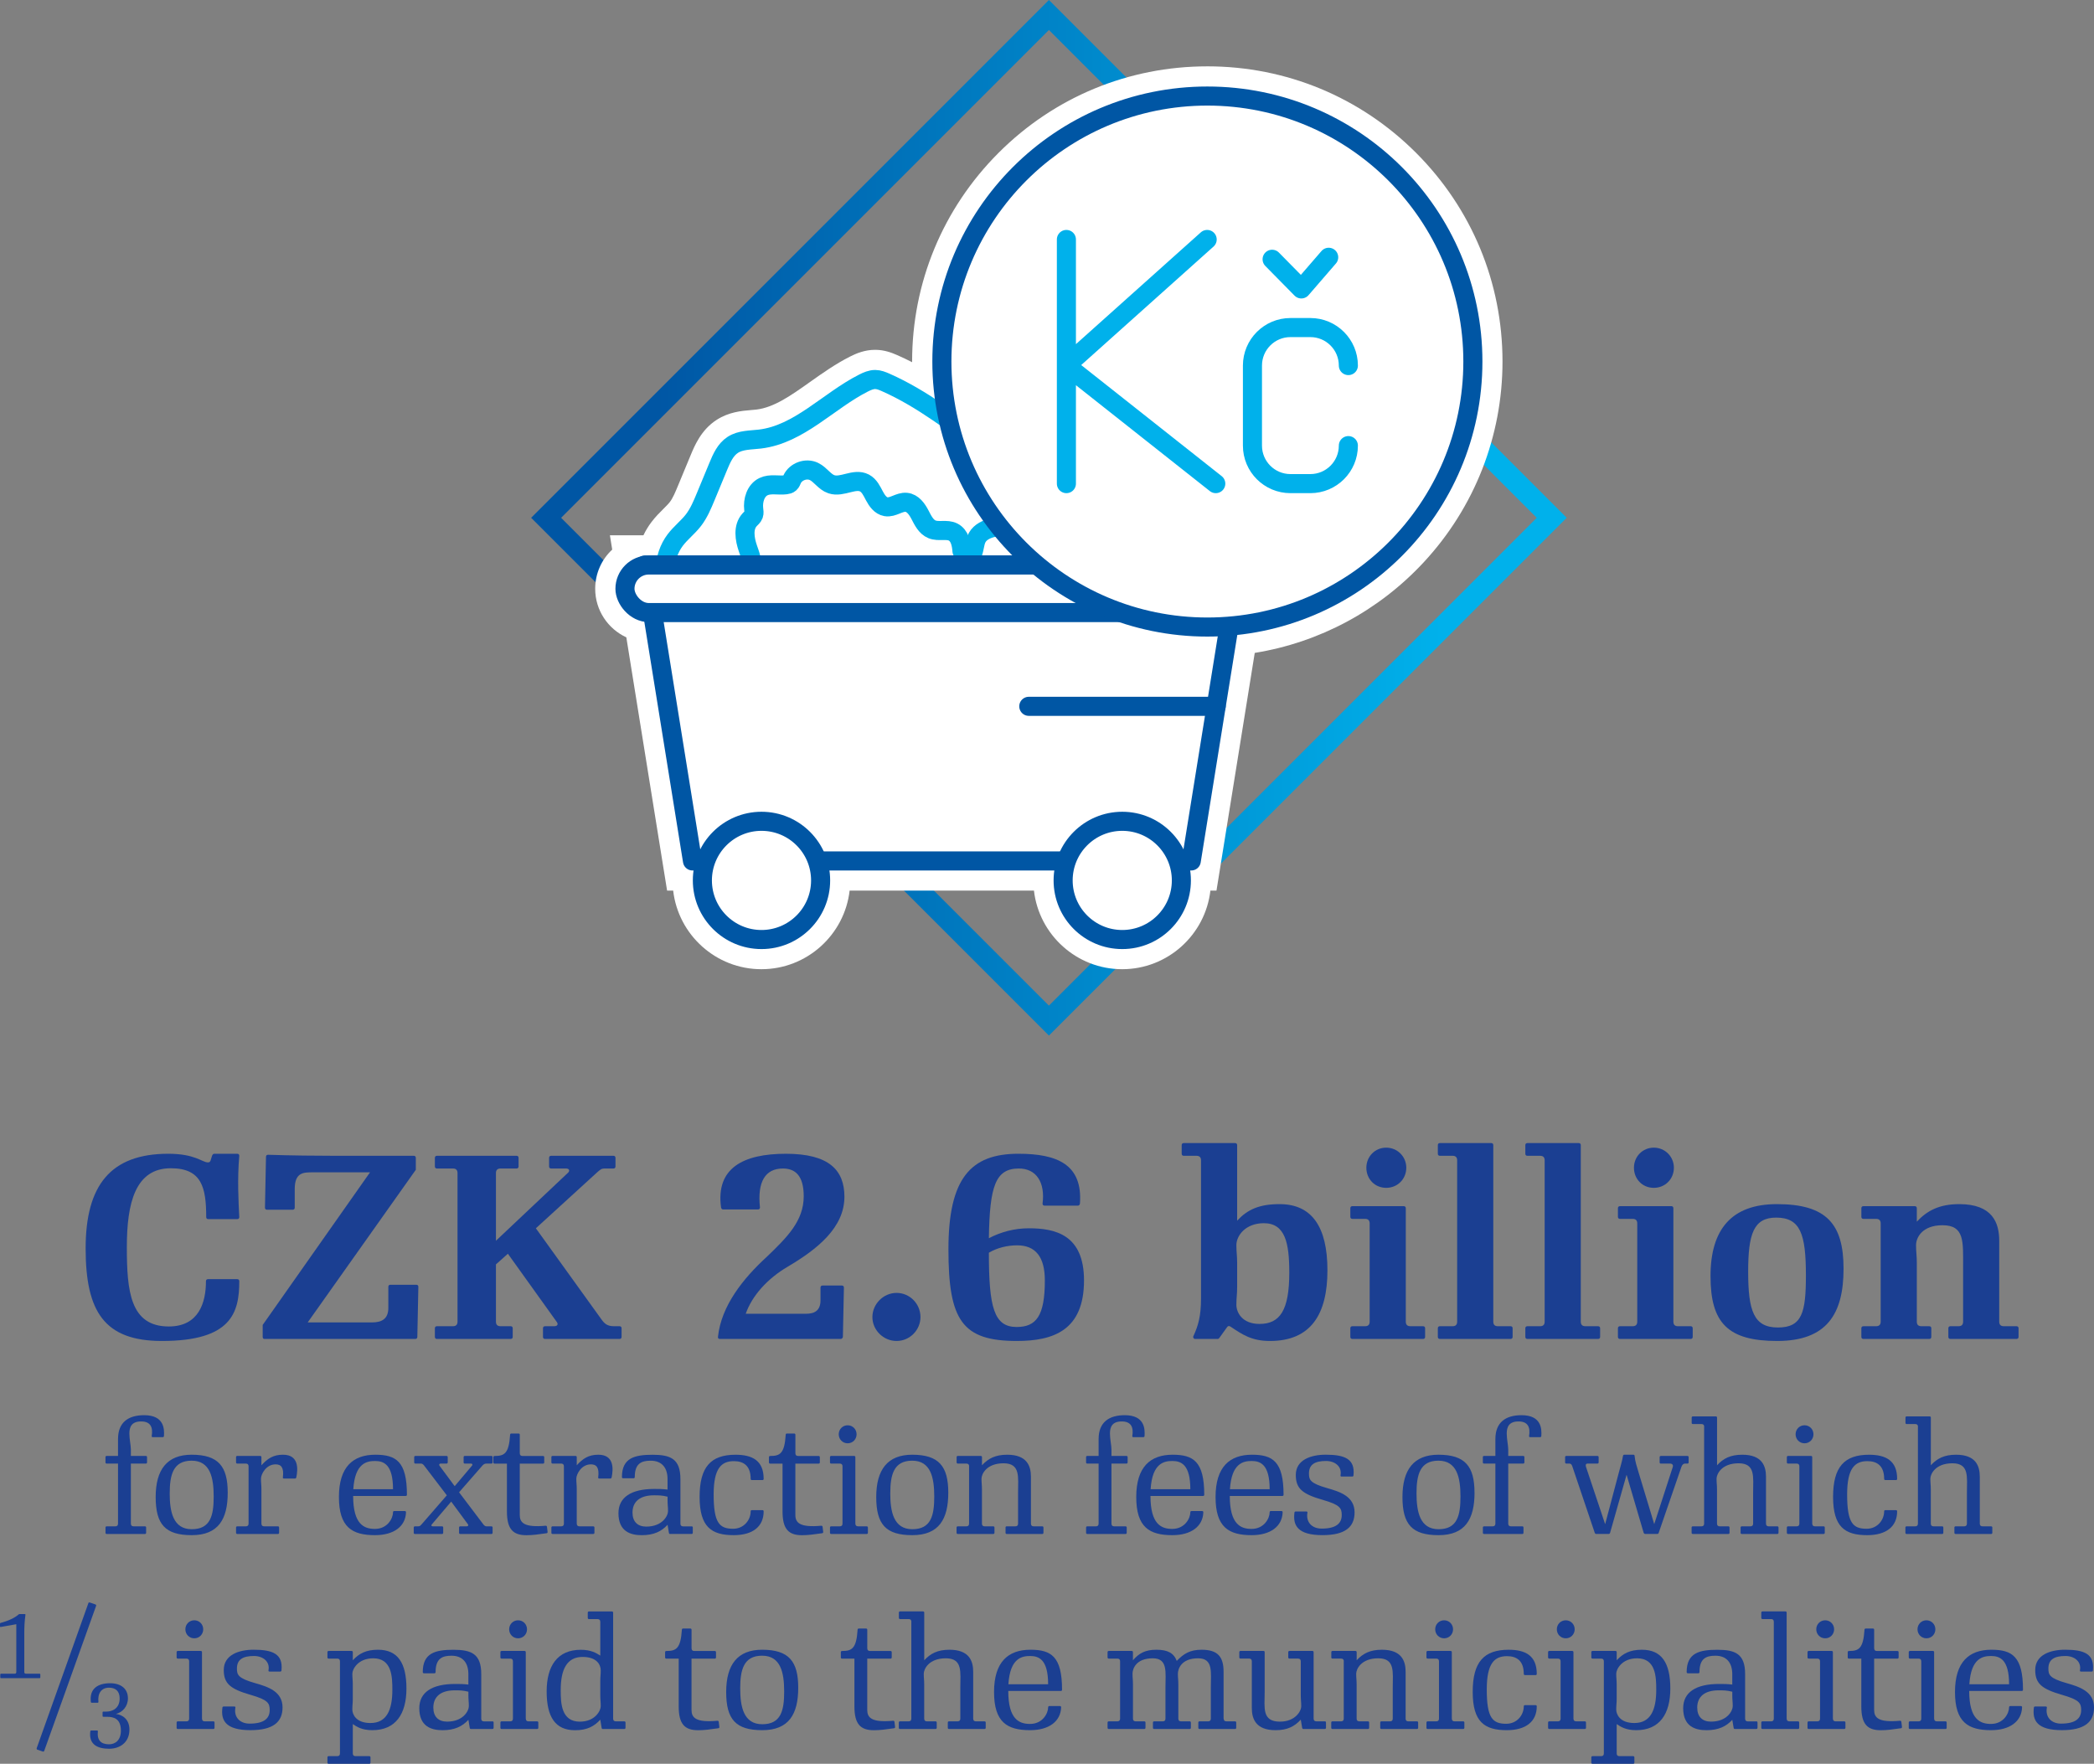 <?xml version="1.0" encoding="UTF-8"?><svg id="uuid-ffbcaff7-64b7-4b1d-ac8e-f06ed4acb787" xmlns="http://www.w3.org/2000/svg" xmlns:xlink="http://www.w3.org/1999/xlink" viewBox="0 0 987.86 832.06"><rect x="0" y="0" width="987.86" height="832.06" fill="#808080" stroke="none"/><defs><style>.uuid-031ac4a5-f3f5-4096-9ab1-b6866a093dbc,.uuid-4026ed17-6af0-4f50-b57e-bd5fe0b31057,.uuid-643579dc-f741-402e-8778-129533c0e15d{fill:#fff;}.uuid-2a66d8d1-5e8d-4df0-9bf0-611a58c90be5{fill:none;}.uuid-2a66d8d1-5e8d-4df0-9bf0-611a58c90be5,.uuid-4026ed17-6af0-4f50-b57e-bd5fe0b31057{stroke:#00b1eb;}.uuid-2a66d8d1-5e8d-4df0-9bf0-611a58c90be5,.uuid-4026ed17-6af0-4f50-b57e-bd5fe0b31057,.uuid-643579dc-f741-402e-8778-129533c0e15d{stroke-linecap:round;stroke-linejoin:round;stroke-width:9px;}.uuid-0db8bdab-c6fa-49c6-bd81-c83bcb5e978a{fill:#1b3f92;}.uuid-643579dc-f741-402e-8778-129533c0e15d{stroke:#0056a4;}.uuid-05f22760-c4d1-4b44-b1d3-01c3437af4f3{fill:url(#uuid-684db596-424f-46b0-8070-9b3ba848d908);}</style><linearGradient id="uuid-684db596-424f-46b0-8070-9b3ba848d908" x1="250.57" y1="244.27" x2="739.11" y2="244.27" gradientUnits="userSpaceOnUse"><stop offset=".12" stop-color="#0056a4"/><stop offset=".88" stop-color="#00b1eb"/></linearGradient></defs><g id="uuid-83bae465-342a-44c6-8964-69aaf32898be"><path class="uuid-05f22760-c4d1-4b44-b1d3-01c3437af4f3" d="m494.84,14.14l230.13,230.13-230.13,230.13-230.13-230.13L494.84,14.14m0-14.14l-244.27,244.27,244.27,244.27,244.27-244.27L494.84,0h0Z"/></g><g id="uuid-07ed831e-dc76-4c28-b9ff-7b3a1696a27c"><path class="uuid-031ac4a5-f3f5-4096-9ab1-b6866a093dbc" d="m529.43,450.24c-19.24,0-34.89-15.65-34.89-34.89,0-.73.02-1.46.07-2.19h-100.55c.05.73.07,1.46.07,2.19,0,19.24-15.65,34.89-34.89,34.89s-34.89-15.65-34.89-34.89c0-.73.02-1.46.07-2.19h-3.7l-18.94-117.67c-7.99-1.93-13.94-9.14-13.94-17.71,0-6.49,3.37-12.24,8.58-15.47l-.45-2.75h12.35c1.06-3.29,2.62-6.33,4.62-8.99,1.6-2.12,3.34-3.86,5.03-5.54,1.36-1.35,2.64-2.63,3.64-3.92,1.99-2.59,3.38-5.93,4.84-9.46l5.92-14.28c1.63-3.92,4.08-9.85,9.53-13.38,4.37-2.83,9.22-3.23,13.12-3.55.89-.07,1.78-.15,2.66-.25,10.16-1.22,19.11-7.57,28.59-14.29,5.66-4.01,11.5-8.16,17.9-11.4,2.39-1.21,5.29-2.46,8.68-2.46h.17c3.02.04,5.53,1.04,7.64,1.97,6.14,2.71,11.92,5.9,17.28,9.2-.4-4.2-.6-8.42-.6-12.64,0-72.92,59.33-132.25,132.25-132.25s132.25,59.33,132.25,132.25c0,33.44-12.51,65.36-35.23,89.87-21.33,23.02-49.83,37.58-80.73,41.38l-17.92,111.34h-3.7c.05.73.07,1.46.07,2.19,0,19.24-15.65,34.89-34.89,34.89Z"/><path class="uuid-031ac4a5-f3f5-4096-9ab1-b6866a093dbc" d="m569.59,45.31c69.17,0,125.25,56.08,125.25,125.25s-50.63,119.63-115.02,124.83l-17.83,110.76h-6.23c1.01,2.88,1.56,5.97,1.56,9.19,0,15.4-12.49,27.89-27.89,27.89s-27.89-12.49-27.89-27.89c0-3.22.55-6.31,1.56-9.19h-117.53c1.01,2.88,1.56,5.97,1.56,9.19,0,15.4-12.49,27.89-27.89,27.89s-27.89-12.49-27.89-27.89c0-3.22.55-6.31,1.56-9.19h-6.23l-18.86-117.17h-1.77c-6.2,0-11.22-5.02-11.22-11.22,0-5.58,4.07-10.19,9.4-11.06l-.03-.16h9.69c.53-4.25,2.02-8.33,4.61-11.77,2.56-3.4,6.03-6.03,8.62-9.4,2.54-3.3,4.17-7.2,5.76-11.05,1.97-4.76,3.95-9.52,5.92-14.28,1.59-3.85,3.38-7.92,6.87-10.19,3.7-2.4,8.43-2.2,12.81-2.73,18.54-2.23,32.17-17.95,48.82-26.4,1.73-.88,3.57-1.7,5.51-1.7.03,0,.06,0,.09,0,1.71.02,3.34.69,4.9,1.38,10.48,4.63,20.1,10.83,29.49,17.44-1.95-8.79-2.99-17.91-2.99-27.29,0-69.17,56.08-125.25,125.25-125.25m0-14c-37.2,0-72.16,14.48-98.47,40.79-26.3,26.3-40.79,61.27-40.79,98.47,0,.1,0,.21,0,.31-2.23-1.14-4.51-2.24-6.85-3.27-2.95-1.3-6.25-2.52-10.38-2.57h-.26c-4.89,0-8.9,1.72-11.85,3.21-6.85,3.48-12.92,7.78-18.78,11.93-9.11,6.46-16.98,12.04-25.38,13.05-.7.08-1.53.15-2.4.22-4.44.37-10.51.87-16.36,4.66-7.27,4.71-10.35,12.14-12.19,16.57l-2.54,6.12-3.38,8.16c-1.28,3.09-2.49,6.02-3.92,7.87-.71.93-1.84,2.05-3.03,3.23-1.77,1.76-3.78,3.76-5.68,6.28-1.45,1.92-2.71,4-3.76,6.2h-15.8l1.08,6.74c-4.98,4.62-8.03,11.22-8.03,18.48,0,10.15,6.03,18.92,14.69,22.91l17.33,107.7,1.9,11.78h2.87c2.39,20.84,20.14,37.08,41.62,37.08s39.22-16.24,41.62-37.08h86.96c2.39,20.84,20.14,37.08,41.62,37.08s39.22-16.24,41.62-37.08h2.87l1.9-11.78,16.15-100.36c30.52-4.93,58.52-19.89,79.78-42.82,23.92-25.81,37.1-59.42,37.1-94.63,0-37.2-14.48-72.16-40.79-98.47-26.3-26.3-61.27-40.79-98.47-40.79h0Z"/></g><g id="uuid-383d4de0-ef28-480e-a2a2-2ffce8fbc3bd"><path class="uuid-4026ed17-6af0-4f50-b57e-bd5fe0b31057" d="m517.49,235.78c-18.88-3.14-35.76-13.42-51.4-24.46-15.63-11.05-30.75-23.18-48.26-30.91-1.56-.69-3.19-1.36-4.9-1.38-1.97-.02-3.84.81-5.6,1.7-16.65,8.45-30.28,24.17-48.82,26.4-4.38.53-9.11.33-12.81,2.73-3.49,2.26-5.28,6.34-6.87,10.19-1.97,4.76-3.95,9.52-5.92,14.28-1.6,3.85-3.22,7.75-5.76,11.05-2.6,3.37-6.06,6.01-8.62,9.4-6.05,8.02-6.13,19.51-1.89,28.62,4.24,9.11,12.21,16.03,20.96,20.97,8.75,4.94,18.36,8.11,27.83,11.6.21.08.41.15.62.23l151.45-80.41Z"/><path class="uuid-4026ed17-6af0-4f50-b57e-bd5fe0b31057" d="m558.27,292.86c1.17.31,1.91-1.21,2.15-2.39,1.51-7.54,2.78-15.14,3.8-22.76.73-5.45,1.28-11.23-1-16.22-2.31-5.04-7.43-9.28-6.87-14.8.33-3.18,2.58-6.38,1.32-9.32-.93-2.15-3.38-3.14-5.6-3.91-5.31-1.85-10.61-3.69-15.92-5.54-3.87-1.35-8.29-2.66-11.91-.74-5.33,2.83-5.65,10.87-10.58,14.36-4.38,3.09-10.45,1.38-15.67,2.61-7.95,1.88-12.86,10.28-20.59,12.94-2.86.99-5.95,1.12-8.9,1.78-2.96.66-5.99,2.04-7.48,4.67-1.54,2.72-1.15,6.27-2.89,8.86-1.51,2.25-4.24,3.27-6.8,4.15-7,2.42-14,4.84-21,7.27-1.19.41-2.44.86-3.27,1.82-.68.78-.99,1.81-1.53,2.69-2.23,3.64-7.4,3.73-11.64,3.27-4.24-.45-9.31-.7-11.92,2.68-3.73,4.83,1.03,12.48-2.03,17.77l158.34-9.2Z"/><path class="uuid-2a66d8d1-5e8d-4df0-9bf0-611a58c90be5" d="m453.81,259.88c-.23-3.42-1.11-7.33-4.17-8.88-3.03-1.53-6.86,0-9.99-1.3-2.8-1.16-4.24-4.18-5.64-6.87-1.4-2.69-3.42-5.56-6.44-5.86-3.31-.33-6.35,2.64-9.62,2.08-2.55-.44-4.24-2.85-5.45-5.14-1.21-2.29-2.38-4.84-4.67-6.05-4.71-2.47-10.58,2.28-15.62.58-3.24-1.09-5.13-4.53-8.2-6.02-3.67-1.79-8.64,0-10.33,3.71-.3.66-.53,1.39-1.07,1.87-.5.45-1.2.61-1.87.69-3.52.45-7.32-.66-10.53.87-3.73,1.78-5.13,6.54-4.64,10.64.1.88.27,1.8-.03,2.64-.34.95-1.2,1.59-1.88,2.34-3.24,3.52-2.38,9.1-.81,13.61.98,2.83,2.19,5.8,1.53,8.72-.31,1.39-1.03,2.67-1.36,4.05-.92,3.92,1.98,8.31,5.95,8.99,2.66.46,5.8-.43,7.81,1.37"/><polygon class="uuid-643579dc-f741-402e-8778-129533c0e15d" points="326.68 406.15 561.99 406.15 584.46 266.55 304.21 266.55 326.68 406.15"/><rect class="uuid-643579dc-f741-402e-8778-129533c0e15d" x="294.84" y="266.55" width="299" height="22.44" rx="11.22" ry="11.22" transform="translate(888.67 555.53) rotate(-180)"/><circle class="uuid-643579dc-f741-402e-8778-129533c0e15d" cx="529.43" cy="415.34" r="27.89"/><circle class="uuid-643579dc-f741-402e-8778-129533c0e15d" cx="359.24" cy="415.34" r="27.89"/><line class="uuid-643579dc-f741-402e-8778-129533c0e15d" x1="573.73" y1="333.21" x2="485.34" y2="333.21"/><circle class="uuid-643579dc-f741-402e-8778-129533c0e15d" cx="569.59" cy="170.56" r="125.25"/><path class="uuid-2a66d8d1-5e8d-4df0-9bf0-611a58c90be5" d="m503.08,112.97v115.18m66.41-115.18l-66.41,59.46,70.47,55.72m26.58-105.84l13.78,13.99,12.91-14.93m9.28,51.09c0-9.9-8.03-17.93-17.93-17.93h-9.39c-9.9,0-17.93,8.03-17.93,17.93v37.76c0,9.9,8.03,17.93,17.93,17.93h9.39c9.9,0,17.93-8.03,17.93-17.93"/></g><g id="uuid-37ae89cb-3a37-4211-b455-e55fad1aa6e6"><path class="uuid-0db8bdab-c6fa-49c6-bd81-c83bcb5e978a" d="m76.4,632.61c-27.24,0-36-13.92-36-43.68s11.76-44.64,39-44.64c12.72,0,15.96,4.08,18.72,4.08.6,0,.96-.24,1.2-.84l.72-2.28c.12-.36.48-.96.96-.96h10.92c.6,0,.96.36.96.96-.96,10.92-.36,22.08,0,28.92,0,.6-.36.96-.96.96h-13.68c-.6,0-.96-.36-.96-.96,0-14.04-2.16-23.04-16.68-23.04-16.8,0-20.76,16.44-20.76,37.2s1.56,37.44,19.8,37.44c14.16,0,17.52-11.28,17.52-21.36,0-.6.36-.96.96-.96h13.8c.6,0,.96.36.96.96,0,14.88-3.72,28.2-36.48,28.2Z"/><path class="uuid-0db8bdab-c6fa-49c6-bd81-c83bcb5e978a" d="m196.16,551.85l-51,72h30.36c4.32,0,7.68-1.44,7.68-6.84v-9.96c0-.6.36-.96.96-.96h12.24c.6,0,.96.36.96.96l-.48,23.64c0,.6-.36.96-.96.96h-71.16c-.6,0-.84-.36-.84-1.08v-5.52l50.64-72h-26.76c-4.56,0-8.76-.12-8.76,7.92v8.76c0,.6-.36.96-.96.96h-12.12c-.6,0-.96-.36-.96-.96l.48-24c0-.6.36-.96.96-.96,11.04.36,23.04.48,31.56.48h37.2c.6,0,.96.36.96.96v5.64Z"/><path class="uuid-0db8bdab-c6fa-49c6-bd81-c83bcb5e978a" d="m233.96,596.49v27c0,1.44.72,2.16,2.16,2.16h4.8c.6,0,.96.36.96.96v4.08c0,.6-.36.96-.96.96h-34.8c-.6,0-.96-.36-.96-.96v-4.08c0-.6.36-.96.96-.96h7.56c1.44,0,2.16-.72,2.16-2.16v-70.08c0-1.44-.72-2.16-2.16-2.16h-7.56c-.6,0-.96-.36-.96-.96v-4.08c0-.6.36-.96.96-.96h37.56c.6,0,.96.36.96.96v4.08c0,.6-.36.96-.96.96h-7.56c-1.44,0-2.16.72-2.16,2.16v31.92l34.08-32.16c.96-.96.36-1.92-.96-1.92h-7.08c-.6,0-.96-.36-.96-.96v-4.08c0-.6.36-.96.96-.96h29.4c.6,0,.96.36.96.96v4.08c0,.6-.36.96-.96.96h-4.2c-1.56,0-2.04.6-3.36,1.68l-29.04,26.52,30.84,42.84c1.44,2.04,2.76,3.36,6,3.36h2.64c.6,0,.96.36.96.96v4.08c0,.6-.36.96-.96.96h-35.16c-.6,0-.96-.36-.96-.96v-4.08c0-.6.36-.96.96-.96h4.32c1.56,0,2.04-.96,1.2-2.04l-23.04-32.16-5.64,5.04Z"/><path class="uuid-0db8bdab-c6fa-49c6-bd81-c83bcb5e978a" d="m379.16,564.33c0-9.96-4.2-13.08-9.84-13.08-8.28,0-12.12,6.24-10.8,18.36,0,.6-.36.96-.96.96h-16.44c-.48,0-.84-.36-.96-.96-2.52-18.48,10.32-25.32,30.6-25.32s27.6,7.68,27.6,20.28c0,14.52-12.72,24.72-26.76,33-9.6,5.64-16.8,13.68-19.8,22.2h28.44c3.96,0,6.84-1.44,6.84-6.36v-6c0-.6.36-.96.96-.96h9.12c.6,0,.96.36.96.96l-.48,23.28c0,.36-.48.96-.96.96h-57.12c-.6,0-.96-.36-.84-1.08,1.56-14.52,11.76-27.36,23.04-37.68,9.6-9.24,17.4-16.92,17.4-28.56Z"/><path class="uuid-0db8bdab-c6fa-49c6-bd81-c83bcb5e978a" d="m434.24,621.33c0,6.12-5.04,11.28-11.28,11.28s-11.4-5.16-11.4-11.28,5.16-11.4,11.4-11.4,11.28,5.16,11.28,11.4Z"/><path class="uuid-0db8bdab-c6fa-49c6-bd81-c83bcb5e978a" d="m508.51,568.77h-15.72c-.6,0-.96-.36-.96-.96,1.32-10.08-3-16.56-11.16-16.56-11.04,0-13.8,8.28-14.16,32.88,5.76-3,12.12-4.68,18.84-4.68,12.48,0,26.04,3,26.04,24.6,0,23.52-14.4,28.56-31.68,28.56-25.8,0-32.28-9.72-32.28-43.2s10.44-45.12,33-45.12c18.48,0,30.36,5.16,29.04,23.52-.12.6-.48.96-.96.96Zm-28.92,57.24c9.24,0,13.32-5.16,13.32-21.96,0-11.04-4.32-16.56-13.08-16.56-4.68,0-9.48,1.2-13.32,3.48,0,25.8,2.4,35.04,13.08,35.04Z"/><path class="uuid-0db8bdab-c6fa-49c6-bd81-c83bcb5e978a" d="m558.43,545.25c-.6,0-.96-.36-.96-.96v-4.08c0-.6.36-.96.96-.96h24.24c.6,0,.96.36.96.96v35.64c4.92-5.28,10.44-7.8,20.04-7.8,15,0,22.56,10.44,22.56,31.2s-7.8,33.36-27.12,33.36c-8.64,0-12.96-3-18.72-6.84-.6-.36-1.08-.24-1.44.24l-3.72,5.16c-.24.36-.48.48-.84.48h-10.68c-.48,0-1.08-.72-.72-1.32,2.28-4.92,3.6-9.48,3.6-17.76v-65.16c0-1.44-.72-2.16-2.16-2.16h-6Zm37.8,31.8c-8.76,0-12.96,6-12.96,10.32,0,3.48.36,4.8.36,8.28v11.64c0,3.48-.36,4.8-.36,8.28s2.64,9,10.92,9c9.6,0,14.04-6.36,14.04-24.24,0-13.92-1.92-23.28-12-23.28Z"/><path class="uuid-0db8bdab-c6fa-49c6-bd81-c83bcb5e978a" d="m663.19,623.49c0,1.44.72,2.16,2.16,2.16h6c.6,0,.96.36.96.96v4.08c0,.6-.36.96-.96.96h-33.36c-.6,0-.96-.36-.96-.96v-4.08c0-.6.36-.96.96-.96h6c1.44,0,2.16-.72,2.16-2.16v-46.32c0-1.44-.72-2.16-2.16-2.16h-6c-.6,0-.96-.36-.96-.96v-4.08c0-.6.36-.96.96-.96h24.24c.6,0,.96.36.96.96v53.52Zm.24-72.6c0,5.28-4.08,9.48-9.48,9.48s-9.36-4.2-9.36-9.48,4.08-9.48,9.36-9.48,9.48,4.2,9.48,9.48Z"/><path class="uuid-0db8bdab-c6fa-49c6-bd81-c83bcb5e978a" d="m704.47,623.49c0,1.44.72,2.16,2.16,2.16h6c.6,0,.96.36.96.96v4.08c0,.6-.36.96-.96.96h-33.36c-.6,0-.96-.36-.96-.96v-4.08c0-.6.36-.96.96-.96h6c1.44,0,2.16-.72,2.16-2.16v-76.08c0-1.44-.72-2.16-2.16-2.16h-6c-.6,0-.96-.36-.96-.96v-4.08c0-.6.36-.96.96-.96h24.24c.6,0,.96.36.96.96v83.28Z"/><path class="uuid-0db8bdab-c6fa-49c6-bd81-c83bcb5e978a" d="m745.75,623.49c0,1.44.72,2.16,2.16,2.16h6c.6,0,.96.36.96.96v4.08c0,.6-.36.96-.96.96h-33.36c-.6,0-.96-.36-.96-.96v-4.08c0-.6.36-.96.96-.96h6c1.44,0,2.16-.72,2.16-2.16v-76.08c0-1.44-.72-2.16-2.16-2.16h-6c-.6,0-.96-.36-.96-.96v-4.08c0-.6.36-.96.96-.96h24.24c.6,0,.96.36.96.96v83.28Z"/><path class="uuid-0db8bdab-c6fa-49c6-bd81-c83bcb5e978a" d="m789.43,623.49c0,1.44.72,2.16,2.16,2.16h6c.6,0,.96.36.96.96v4.08c0,.6-.36.96-.96.96h-33.36c-.6,0-.96-.36-.96-.96v-4.08c0-.6.36-.96.96-.96h6c1.44,0,2.16-.72,2.16-2.16v-46.32c0-1.44-.72-2.16-2.16-2.16h-6c-.6,0-.96-.36-.96-.96v-4.08c0-.6.36-.96.96-.96h24.24c.6,0,.96.36.96.96v53.52Zm.24-72.6c0,5.28-4.08,9.48-9.48,9.48s-9.36-4.2-9.36-9.48,4.08-9.48,9.36-9.48,9.48,4.2,9.48,9.48Z"/><path class="uuid-0db8bdab-c6fa-49c6-bd81-c83bcb5e978a" d="m869.71,598.53c0,21.36-7.92,34.08-31.32,34.08s-31.44-8.64-31.44-30.6,9.84-33.96,31.32-33.96c23.4,0,31.44,9.36,31.44,30.48Zm-45,1.32c0,18.6,2.64,26.4,14.04,26.4s13.2-7.08,13.2-24.6c0-19.56-2.64-27.24-14.04-27.24-10.56,0-13.2,7.56-13.2,25.44Z"/><path class="uuid-0db8bdab-c6fa-49c6-bd81-c83bcb5e978a" d="m887.23,577.17c0-1.44-.72-2.16-2.16-2.16h-6c-.6,0-.96-.36-.96-.96v-4.08c0-.6.36-.96.96-.96h24.24c.6,0,.96.36.96.96v6.36c4.8-5.16,10.56-8.28,20.04-8.28,15.72,0,18.84,8.88,18.84,17.28v38.16c0,1.44.72,2.16,2.16,2.16h6c.6,0,.96.36.96.96v4.08c0,.6-.36.96-.96.96h-31.2c-.6,0-.96-.36-.96-.96v-4.08c0-.6.36-.96.96-.96h3.84c1.44,0,2.16-.72,2.16-2.16v-25.8c0-12,.72-19.68-9.72-19.68-9.6,0-12.48,5.88-12.48,9.36s.36,4.8.36,8.28v27.84c0,1.44.72,2.16,2.16,2.16h3.72c.6,0,.96.36.96.96v4.08c0,.6-.36.96-.96.96h-31.08c-.6,0-.96-.36-.96-.96v-4.08c0-.6.36-.96.96-.96h6c1.44,0,2.16-.72,2.16-2.16v-46.32Z"/><path class="uuid-0db8bdab-c6fa-49c6-bd81-c83bcb5e978a" d="m76.71,677.99h-4.56c-.5,0-.64-.22-.57-.58.64-4.03-.5-6.84-4.99-6.84s-5.56,2.59-5.56,5.69c0,2.66.71,5.62.71,7.56v3.02h7.06c.36,0,.57.22.57.58v2.45c0,.36-.21.58-.57.58h-7.06v28.3c0,.86.43,1.3,1.28,1.3h5.35c.36,0,.57.22.57.58v2.45c0,.36-.21.58-.57.58h-18.03c-.36,0-.57-.22-.57-.58v-2.45c0-.36.21-.58.57-.58h4.06c.86,0,1.28-.43,1.28-1.3v-28.3h-5.35c-.36,0-.57-.22-.57-.58v-2.45c0-.36.21-.58.57-.58h5.35v-7.99c0-7.85,4.85-11.23,12.33-11.23,9.48,0,9.55,6.55,9.34,9.79,0,.36-.21.58-.64.58Z"/><path class="uuid-0db8bdab-c6fa-49c6-bd81-c83bcb5e978a" d="m107.43,704.2c0,12.46-4.42,20.02-16.96,20.02s-17.03-5.11-17.03-18,5.34-19.95,16.96-19.95c12.62,0,17.03,5.47,17.03,17.93Zm-27.37.29c0,8.64,1.57,16.92,10.41,16.92s10.34-6.48,10.34-15.41-1.64-16.92-10.41-16.92-10.33,6.77-10.33,15.41Z"/><path class="uuid-0db8bdab-c6fa-49c6-bd81-c83bcb5e978a" d="m123.33,691.24c2.92-3.17,5.56-4.97,10.19-4.97,7.56,0,7.06,6.84,6.27,10.66-.07.36-.29.58-.64.58h-5.13c-.5,0-.64-.22-.57-.58.57-4.54-.78-6.12-3.42-6.12-4.56,0-6.91,4.68-6.91,6.77s.21,2.88.21,4.97v16.2c0,.86.43,1.3,1.28,1.3h6.49c.36,0,.57.22.57.58v2.45c0,.36-.21.58-.57.58h-19.17c-.36,0-.57-.22-.57-.58v-2.45c0-.36.21-.58.57-.58h4.06c.86,0,1.28-.43,1.28-1.3v-27c0-.86-.43-1.3-1.28-1.3h-4.06c-.36,0-.57-.22-.57-.58v-2.45c0-.36.21-.58.57-.58h10.83c.36,0,.57.22.57.58v3.82Z"/><path class="uuid-0db8bdab-c6fa-49c6-bd81-c83bcb5e978a" d="m176.93,724.22c-10.83,0-17.04-3.74-17.04-18s6.7-19.95,17.18-19.95c9.76,0,14.9,3.17,14.9,18.87,0,.36-.21.58-.57.58h-24.8c0,13.46,5.2,15.55,10.26,15.55,5.99,0,8.55-5.04,8.55-7.85,0-.36.21-.58.57-.58h4.99c.36,0,.57.22.57.58-.21,6.62-5.7,10.8-14.61,10.8Zm8.48-21.67c0-11.74-4.42-13.32-8.48-13.32-3.78,0-9.48.86-10.26,13.32h18.74Z"/><path class="uuid-0db8bdab-c6fa-49c6-bd81-c83bcb5e978a" d="m197.25,720.04c.78,0,.93-.14,1.71-1.01l11.83-13.61-10.76-14.11c-.43-.58-.93-.86-1.42-.86h-2.64c-.36,0-.57-.22-.57-.58v-2.45c0-.36.21-.58.57-.58h14.68c.36,0,.57.22.57.58v2.45c0,.36-.21.58-.57.58h-2.78c-.57,0-.86.43-.57.94l7.2,9.72,8.2-9.72c.36-.5.07-.94-.43-.94h-2.99c-.36,0-.57-.22-.57-.58v-2.45c0-.36.21-.58.57-.58h12.54c.36,0,.57.22.57.58v2.45c0,.36-.21.58-.57.58h-2.42c-.93,0-1.43.5-2,1.15l-10.83,12.39,11.33,14.98c.5.72,1.07,1.08,1.57,1.08h2.35c.36,0,.57.22.57.58v2.45c0,.36-.21.58-.57.58h-14.68c-.36,0-.57-.22-.57-.58v-2.45c0-.36.21-.58.57-.58h3.06c.57,0,.93-.43.57-.94l-7.91-10.73-9.12,10.73c-.5.5-.14.94.43.94h4.35c.36,0,.57.22.57.58v2.45c0,.36-.21.58-.57.58h-12.76c-.36,0-.57-.22-.57-.58v-2.45c0-.36.21-.58.57-.58h1.5Z"/><path class="uuid-0db8bdab-c6fa-49c6-bd81-c83bcb5e978a" d="m241.22,676.27h3.42c.36,0,.57.22.57.58v8.71c0,.86.43,1.3,1.28,1.3h9.69c.36,0,.57.22.57.58v2.45c0,.36-.21.58-.57.58h-10.98v24.19c0,3.6,1.92,6.05,12.19,5.11.36,0,.57.14.64.43l.29,2.38c.07.36-.07.65-.43.72-4.06.58-6.7.94-9.55.94-6.34,0-9.19-2.88-9.19-11.23v-22.54h-5.84c-.36,0-.57-.22-.57-.58v-2.45c0-.36.21-.58.57-.58,4.56,0,6.77-1.01,7.34-10.01,0-.36.21-.58.57-.58Z"/><path class="uuid-0db8bdab-c6fa-49c6-bd81-c83bcb5e978a" d="m272.09,691.24c2.92-3.17,5.56-4.97,10.19-4.97,7.55,0,7.06,6.84,6.27,10.66-.07.36-.29.58-.64.58h-5.13c-.5,0-.64-.22-.57-.58.57-4.54-.78-6.12-3.42-6.12-4.56,0-6.91,4.68-6.91,6.77s.21,2.88.21,4.97v16.2c0,.86.43,1.3,1.28,1.3h6.49c.36,0,.57.22.57.58v2.45c0,.36-.21.58-.57.58h-19.17c-.36,0-.57-.22-.57-.58v-2.45c0-.36.21-.58.57-.58h4.06c.86,0,1.28-.43,1.28-1.3v-27c0-.86-.43-1.3-1.28-1.3h-4.06c-.36,0-.57-.22-.57-.58v-2.45c0-.36.21-.58.57-.58h10.83c.36,0,.57.22.57.58v3.82Z"/><path class="uuid-0db8bdab-c6fa-49c6-bd81-c83bcb5e978a" d="m326.26,720.04c.36,0,.57.22.57.58v2.45c0,.36-.21.58-.57.58h-10.12c-.36,0-.5-.14-.57-.5l-.64-3.82c-2.85,3.1-6.49,4.9-12.19,4.9-5.35,0-10.98-1.8-10.98-10.37,0-7.49,5.99-11.45,16.89-11.45,2.35,0,3.78,0,6.27.29v-4.9c0-5.18-2.49-8.71-7.98-8.71-4.42,0-7.48,1.37-7.48,7.71,0,.36-.21.58-.57.58h-4.92c-.36,0-.57-.22-.57-.58,0-9.07,6.06-10.51,14.47-10.51s13.12,1.87,13.12,11.45v21.03c0,.86.43,1.3,1.28,1.3h3.99Zm-11.33-13.97c-2.64-.65-4.13-.65-6.49-.65-6.56,0-10.05,3.02-10.05,8.14,0,4.32,2.42,6.62,6.49,6.62,7.62,0,10.26-5.11,10.26-7.27s-.21-2.88-.21-4.97v-1.87Z"/><path class="uuid-0db8bdab-c6fa-49c6-bd81-c83bcb5e978a" d="m359.69,698.23h-4.99c-.36,0-.57-.22-.57-.58,0-6.12-3.28-8.35-7.91-8.35-5.92,0-9.55,3.38-9.55,15.7,0,13.46,2.71,16.2,9.19,16.2,5.13,0,8.27-4.18,8.27-8.21,0-.36.21-.58.57-.58h4.99c.36,0,.57.22.57.58,0,7.2-5.2,11.23-14.11,11.23-10.55,0-16.11-3.89-16.11-18.07s5.35-19.87,16.96-19.87c7.98,0,13.26,2.81,13.26,11.38,0,.36-.21.58-.57.58Z"/><path class="uuid-0db8bdab-c6fa-49c6-bd81-c83bcb5e978a" d="m371.24,676.27h3.42c.36,0,.57.22.57.58v8.71c0,.86.43,1.3,1.28,1.3h9.69c.36,0,.57.22.57.58v2.45c0,.36-.21.58-.57.58h-10.98v24.19c0,3.6,1.93,6.05,12.19,5.11.36,0,.57.14.64.43l.29,2.38c.07.36-.07.65-.43.72-4.06.58-6.7.94-9.55.94-6.34,0-9.19-2.88-9.19-11.23v-22.54h-5.84c-.36,0-.57-.22-.57-.58v-2.45c0-.36.21-.58.57-.58,4.56,0,6.77-1.01,7.34-10.01,0-.36.21-.58.57-.58Z"/><path class="uuid-0db8bdab-c6fa-49c6-bd81-c83bcb5e978a" d="m403.53,718.75c0,.86.43,1.3,1.28,1.3h4.06c.36,0,.57.22.57.58v2.45c0,.36-.21.58-.57.58h-16.75c-.36,0-.57-.22-.57-.58v-2.45c0-.36.21-.58.57-.58h4.06c.86,0,1.28-.43,1.28-1.3v-27c0-.86-.43-1.3-1.28-1.3h-4.06c-.36,0-.57-.22-.57-.58v-2.45c0-.36.21-.58.57-.58h10.83c.36,0,.57.22.57.58v31.32Zm.57-42.12c0,2.38-1.85,4.25-4.21,4.25s-4.21-1.87-4.21-4.25,1.85-4.25,4.21-4.25,4.21,1.87,4.21,4.25Z"/><path class="uuid-0db8bdab-c6fa-49c6-bd81-c83bcb5e978a" d="m447.36,704.2c0,12.46-4.42,20.02-16.96,20.02s-17.03-5.11-17.03-18,5.34-19.95,16.96-19.95c12.62,0,17.03,5.47,17.03,17.93Zm-27.37.29c0,8.64,1.57,16.92,10.41,16.92s10.34-6.48,10.34-15.41-1.64-16.92-10.41-16.92-10.33,6.77-10.33,15.41Z"/><path class="uuid-0db8bdab-c6fa-49c6-bd81-c83bcb5e978a" d="m457.2,691.75c0-.86-.43-1.3-1.28-1.3h-4.06c-.36,0-.57-.22-.57-.58v-2.45c0-.36.21-.58.57-.58h10.83c.36,0,.57.22.57.58v3.82c2.92-3.17,6.27-4.97,11.9-4.97,9.34,0,11.19,5.33,11.19,10.37v22.11c0,.86.43,1.3,1.28,1.3h4.06c.36,0,.57.22.57.58v2.45c0,.36-.21.58-.57.58h-16.75c-.36,0-.57-.22-.57-.58v-2.45c0-.36.21-.58.57-.58h4.06c.86,0,1.28-.43,1.28-1.3v-14.69c0-7.2,1.21-13.75-6.84-13.75s-10.41,5.11-10.41,7.27.21,2.88.21,4.97v16.2c0,.86.43,1.3,1.28,1.3h4.06c.36,0,.57.22.57.58v2.45c0,.36-.21.58-.57.58h-16.75c-.36,0-.57-.22-.57-.58v-2.45c0-.36.21-.58.57-.58h4.06c.86,0,1.28-.43,1.28-1.3v-27Z"/><path class="uuid-0db8bdab-c6fa-49c6-bd81-c83bcb5e978a" d="m539.31,677.99h-4.56c-.5,0-.64-.22-.57-.58.64-4.03-.5-6.84-4.99-6.84s-5.56,2.59-5.56,5.69c0,2.66.71,5.62.71,7.56v3.02h7.06c.36,0,.57.22.57.58v2.45c0,.36-.21.58-.57.58h-7.06v28.3c0,.86.43,1.3,1.28,1.3h5.35c.36,0,.57.22.57.58v2.45c0,.36-.21.58-.57.58h-18.03c-.36,0-.57-.22-.57-.58v-2.45c0-.36.21-.58.57-.58h4.06c.85,0,1.28-.43,1.28-1.3v-28.3h-5.35c-.36,0-.57-.22-.57-.58v-2.45c0-.36.21-.58.57-.58h5.35v-7.99c0-7.85,4.85-11.23,12.33-11.23,9.48,0,9.55,6.55,9.34,9.79,0,.36-.21.58-.64.58Z"/><path class="uuid-0db8bdab-c6fa-49c6-bd81-c83bcb5e978a" d="m553.07,724.22c-10.83,0-17.04-3.74-17.04-18s6.7-19.95,17.18-19.95c9.76,0,14.9,3.17,14.9,18.87,0,.36-.21.58-.57.58h-24.8c0,13.46,5.2,15.55,10.26,15.55,5.99,0,8.55-5.04,8.55-7.85,0-.36.21-.58.57-.58h4.99c.36,0,.57.22.57.58-.21,6.62-5.7,10.8-14.61,10.8Zm8.48-21.67c0-11.74-4.42-13.32-8.48-13.32-3.78,0-9.48.86-10.26,13.32h18.75Z"/><path class="uuid-0db8bdab-c6fa-49c6-bd81-c83bcb5e978a" d="m590.49,724.22c-10.83,0-17.04-3.74-17.04-18s6.7-19.95,17.18-19.95c9.76,0,14.9,3.17,14.9,18.87,0,.36-.21.58-.57.58h-24.8c0,13.46,5.2,15.55,10.26,15.55,5.99,0,8.55-5.04,8.55-7.85,0-.36.21-.58.57-.58h4.99c.36,0,.57.22.57.58-.21,6.62-5.7,10.8-14.61,10.8Zm8.48-21.67c0-11.74-4.42-13.32-8.48-13.32-3.78,0-9.48.86-10.26,13.32h18.75Z"/><path class="uuid-0db8bdab-c6fa-49c6-bd81-c83bcb5e978a" d="m637.96,696.57h-4.99c-.5,0-.64-.22-.57-.58.78-4.25-2.71-6.77-6.84-6.77-5.13,0-8.05,1.58-8.05,5.9,0,2.95.5,4.61,8.62,6.91,6.13,1.73,12.9,3.96,12.9,11.45,0,6.99-4.56,10.73-15.11,10.73-11.69,0-14.04-4.54-13.26-10.58,0-.36.21-.58.57-.58h4.99c.5,0,.64.22.57.58-.78,4.39,2.07,7.49,6.7,7.49,6.84,0,9.48-2.45,9.48-6.41,0-3.24-.85-4.82-8.91-7.13-9.55-2.74-12.76-5.26-12.76-11.74,0-7.13,7.06-9.58,14.11-9.58,9.05,0,13.9,2.02,13.11,9.72,0,.36-.21.58-.57.58Z"/><path class="uuid-0db8bdab-c6fa-49c6-bd81-c83bcb5e978a" d="m695.62,704.2c0,12.46-4.42,20.02-16.96,20.02s-17.04-5.11-17.04-18,5.35-19.95,16.96-19.95c12.62,0,17.03,5.47,17.03,17.93Zm-27.37.29c0,8.64,1.57,16.92,10.41,16.92s10.33-6.48,10.33-15.41-1.64-16.92-10.41-16.92-10.33,6.77-10.33,15.41Z"/><path class="uuid-0db8bdab-c6fa-49c6-bd81-c83bcb5e978a" d="m726.49,677.99h-4.56c-.5,0-.64-.22-.57-.58.64-4.03-.5-6.84-4.99-6.84s-5.56,2.59-5.56,5.69c0,2.66.71,5.62.71,7.56v3.02h7.06c.36,0,.57.22.57.58v2.45c0,.36-.21.58-.57.58h-7.06v28.3c0,.86.43,1.3,1.28,1.3h5.35c.36,0,.57.22.57.58v2.45c0,.36-.21.58-.57.58h-18.03c-.36,0-.57-.22-.57-.58v-2.45c0-.36.21-.58.57-.58h4.06c.85,0,1.28-.43,1.28-1.3v-28.3h-5.35c-.36,0-.57-.22-.57-.58v-2.45c0-.36.21-.58.57-.58h5.35v-7.99c0-7.85,4.85-11.23,12.33-11.23,9.48,0,9.55,6.55,9.34,9.79,0,.36-.21.58-.64.58Z"/><path class="uuid-0db8bdab-c6fa-49c6-bd81-c83bcb5e978a" d="m780.38,719.04l8.77-27c.29-.94-.29-1.58-1.21-1.58h-4.42c-.36,0-.57-.22-.57-.58v-2.45c0-.36.21-.58.57-.58h12.54c.36,0,.57.22.57.58v2.45c0,.36-.21.58-.57.58h-1.21c-.78,0-1.35.72-1.64,1.58l-10.69,31.03c-.07.36-.36.58-.71.58h-5.63c-.36,0-.64-.22-.78-.58l-8.05-27.36-7.77,27.36c-.07.36-.36.58-.71.58h-5.84c-.36,0-.57-.22-.71-.58l-10.62-31.47c-.29-.79-.71-1.15-1.28-1.15h-1.5c-.36,0-.57-.22-.57-.58v-2.45c0-.36.21-.58.57-.58h14.68c.36,0,.57.22.57.58v2.45c0,.36-.21.58-.57.58h-4.63c-.93,0-1,.72-.78,1.51l9.05,27.07,6.49-24.48c.78-2.95,1.57-5.4,1.92-7.7.07-.36.29-.58.57-.58h4.35c.36,0,.57.22.57.58.21,2.52,1,4.82,1.92,7.92l7.34,24.27Z"/><path class="uuid-0db8bdab-c6fa-49c6-bd81-c83bcb5e978a" d="m803.97,673.1c0-.86-.43-1.3-1.28-1.3h-4.06c-.36,0-.57-.22-.57-.58v-2.45c0-.36.21-.58.57-.58h10.83c.36,0,.57.22.57.58v22.47c2.92-3.17,6.27-4.97,11.9-4.97,9.34,0,11.19,5.33,11.19,10.37v22.11c0,.86.43,1.3,1.28,1.3h4.06c.36,0,.57.22.57.58v2.45c0,.36-.21.58-.57.58h-16.75c-.36,0-.57-.22-.57-.58v-2.45c0-.36.21-.58.57-.58h4.06c.85,0,1.28-.43,1.28-1.3v-14.69c0-7.2,1.21-13.75-6.84-13.75s-10.41,5.11-10.41,7.27.21,2.88.21,4.97v16.2c0,.86.43,1.3,1.28,1.3h4.06c.36,0,.57.22.57.58v2.45c0,.36-.21.58-.57.58h-16.75c-.36,0-.57-.22-.57-.58v-2.45c0-.36.21-.58.57-.58h4.06c.85,0,1.28-.43,1.28-1.3v-45.65Z"/><path class="uuid-0db8bdab-c6fa-49c6-bd81-c83bcb5e978a" d="m854.94,718.75c0,.86.43,1.3,1.28,1.3h4.06c.36,0,.57.22.57.58v2.45c0,.36-.21.58-.57.58h-16.75c-.36,0-.57-.22-.57-.58v-2.45c0-.36.21-.58.57-.58h4.06c.86,0,1.28-.43,1.28-1.3v-27c0-.86-.43-1.3-1.28-1.3h-4.06c-.36,0-.57-.22-.57-.58v-2.45c0-.36.21-.58.57-.58h10.83c.36,0,.57.22.57.58v31.32Zm.57-42.12c0,2.38-1.85,4.25-4.21,4.25s-4.21-1.87-4.21-4.25,1.85-4.25,4.21-4.25,4.21,1.87,4.21,4.25Z"/><path class="uuid-0db8bdab-c6fa-49c6-bd81-c83bcb5e978a" d="m894.42,698.23h-4.99c-.36,0-.57-.22-.57-.58,0-6.12-3.28-8.35-7.91-8.35-5.92,0-9.55,3.38-9.55,15.7,0,13.46,2.71,16.2,9.19,16.2,5.13,0,8.27-4.18,8.27-8.21,0-.36.21-.58.57-.58h4.99c.36,0,.57.22.57.58,0,7.2-5.2,11.23-14.11,11.23-10.55,0-16.11-3.89-16.11-18.07s5.35-19.87,16.96-19.87c7.98,0,13.26,2.81,13.26,11.38,0,.36-.21.58-.57.58Z"/><path class="uuid-0db8bdab-c6fa-49c6-bd81-c83bcb5e978a" d="m904.83,673.1c0-.86-.43-1.3-1.28-1.3h-4.06c-.36,0-.57-.22-.57-.58v-2.45c0-.36.21-.58.57-.58h10.83c.36,0,.57.22.57.58v22.47c2.92-3.17,6.27-4.97,11.9-4.97,9.34,0,11.19,5.33,11.19,10.37v22.11c0,.86.43,1.3,1.28,1.3h4.06c.36,0,.57.22.57.58v2.45c0,.36-.21.58-.57.58h-16.75c-.36,0-.57-.22-.57-.58v-2.45c0-.36.21-.58.57-.58h4.06c.85,0,1.28-.43,1.28-1.3v-14.69c0-7.2,1.21-13.75-6.84-13.75s-10.41,5.11-10.41,7.27.21,2.88.21,4.97v16.2c0,.86.43,1.3,1.28,1.3h4.06c.36,0,.57.22.57.58v2.45c0,.36-.21.58-.57.58h-16.75c-.36,0-.57-.22-.57-.58v-2.45c0-.36.21-.58.57-.58h4.06c.85,0,1.28-.43,1.28-1.3v-45.65Z"/><path class="uuid-0db8bdab-c6fa-49c6-bd81-c83bcb5e978a" d="m.33,767.53c-.21.04-.33-.04-.33-.34v-1.26c0-.17.12-.29.33-.34,3.7-.97,6.65-2.39,8.31-3.86.12-.13.33-.29.54-.29h2.49c.25,0,.38.13.33.34-.46,3.4-.54,5.88-.54,9.19v17.84c0,.5.25.76.75.76h6.48c.21,0,.33.13.33.34v1.43c0,.21-.12.34-.33.34H.46c-.21,0-.33-.13-.33-.34v-1.43c0-.21.12-.34.33-.34h6.48c.5,0,.75-.25.75-.76v-22.58l-7.35,1.3Z"/><path class="uuid-0db8bdab-c6fa-49c6-bd81-c83bcb5e978a" d="m41.69,756.31c.07-.36.36-.43.78-.29l2.5.86c.36.14.5.36.36.72l-24.45,68.33c-.14.36-.36.5-.71.36l-2.5-.86c-.36-.14-.43-.36-.36-.72l24.38-68.41Z"/><path class="uuid-0db8bdab-c6fa-49c6-bd81-c83bcb5e978a" d="m48.72,809.89c-.21,0-.33-.12-.33-.33v-1.76c0-.21.12-.34.33-.34h1.41c2.87,0,6.32-1.51,6.32-6.21,0-3.4-1.87-5.08-5.03-5.08-3.49,0-5.44,2.56-4.99,6.76,0,.21-.12.34-.33.34h-2.91c-.17,0-.29-.13-.33-.34-.79-6.46,3.49-8.86,9.1-8.86,5.11,0,8.39,2.6,8.39,7.14,0,3.78-2.53,6.59-5.69,7.35,3.12.34,6.4,2.56,6.4,7.35,0,6.34-4.78,9.07-9.56,9.07-5.32,0-9.76-1.89-8.89-8.27.04-.21.17-.34.33-.34h2.91c.21,0,.33.13.33.34-.5,4.2,1.41,6.17,5.28,6.17,2.82,0,5.57-1.85,5.57-6.42,0-5.79-3.53-6.55-6.48-6.55h-1.83Z"/><path class="uuid-0db8bdab-c6fa-49c6-bd81-c83bcb5e978a" d="m95.3,810.75c0,.86.43,1.3,1.28,1.3h4.06c.36,0,.57.22.57.58v2.45c0,.36-.21.58-.57.58h-16.75c-.36,0-.57-.22-.57-.58v-2.45c0-.36.21-.58.57-.58h4.06c.85,0,1.28-.43,1.28-1.3v-27c0-.86-.43-1.3-1.28-1.3h-4.06c-.36,0-.57-.22-.57-.58v-2.45c0-.36.21-.58.57-.58h10.83c.36,0,.57.22.57.58v31.32Zm.57-42.12c0,2.38-1.85,4.25-4.21,4.25s-4.21-1.87-4.21-4.25,1.85-4.25,4.21-4.25,4.21,1.87,4.21,4.25Z"/><path class="uuid-0db8bdab-c6fa-49c6-bd81-c83bcb5e978a" d="m132.22,788.57h-4.99c-.5,0-.64-.22-.57-.58.78-4.25-2.71-6.77-6.84-6.77-5.13,0-8.05,1.58-8.05,5.9,0,2.95.5,4.61,8.62,6.91,6.13,1.73,12.9,3.96,12.9,11.45,0,6.99-4.56,10.73-15.11,10.73-11.69,0-14.04-4.54-13.26-10.58,0-.36.21-.58.57-.58h4.99c.5,0,.64.22.57.58-.79,4.39,2.07,7.49,6.7,7.49,6.84,0,9.48-2.45,9.48-6.41,0-3.24-.86-4.82-8.91-7.13-9.55-2.74-12.76-5.26-12.76-11.74,0-7.13,7.06-9.58,14.11-9.58,9.05,0,13.9,2.02,13.12,9.72,0,.36-.21.58-.57.58Z"/><path class="uuid-0db8bdab-c6fa-49c6-bd81-c83bcb5e978a" d="m166.44,827.17c0,.86.43,1.3,1.28,1.3h6.49c.36,0,.57.22.57.58v2.45c0,.36-.21.58-.57.58h-19.17c-.36,0-.57-.22-.57-.58v-2.45c0-.36.21-.58.57-.58h4.06c.86,0,1.28-.43,1.28-1.3v-43.42c0-.86-.43-1.3-1.28-1.3h-4.06c-.36,0-.57-.22-.57-.58v-2.45c0-.36.21-.58.57-.58h10.83c.36,0,.57.22.57.58v3.82c2.92-3.17,6.2-4.97,11.9-4.97,9.34,0,13.4,6.26,13.4,18.29s-5.06,19.66-16.11,19.66c-4.92,0-7.41-1.66-9.19-2.88v13.82Zm9.62-44.86c-7.13,0-9.84,5.11-9.84,7.27s.21,2.88.21,4.97v6.98c0,2.09-.21,2.74-.21,4.97,0,2.02,1.5,6.34,8.55,6.34,7.63,0,10.33-6.12,10.33-15.62,0-6.19-.21-14.91-9.05-14.91Z"/><path class="uuid-0db8bdab-c6fa-49c6-bd81-c83bcb5e978a" d="m232.3,812.04c.36,0,.57.22.57.58v2.45c0,.36-.21.58-.57.58h-10.12c-.36,0-.5-.14-.57-.5l-.64-3.82c-2.85,3.1-6.49,4.9-12.19,4.9-5.35,0-10.98-1.8-10.98-10.37,0-7.49,5.99-11.45,16.89-11.45,2.35,0,3.78,0,6.27.29v-4.9c0-5.18-2.49-8.71-7.98-8.71-4.42,0-7.48,1.37-7.48,7.71,0,.36-.21.58-.57.58h-4.92c-.36,0-.57-.22-.57-.58,0-9.07,6.06-10.51,14.47-10.51s13.12,1.87,13.12,11.45v21.03c0,.86.43,1.3,1.28,1.3h3.99Zm-11.33-13.97c-2.64-.65-4.13-.65-6.49-.65-6.56,0-10.05,3.02-10.05,8.14,0,4.32,2.42,6.62,6.49,6.62,7.62,0,10.26-5.11,10.26-7.27s-.21-2.88-.21-4.97v-1.87Z"/><path class="uuid-0db8bdab-c6fa-49c6-bd81-c83bcb5e978a" d="m248.05,810.75c0,.86.43,1.3,1.28,1.3h4.06c.36,0,.57.22.57.58v2.45c0,.36-.21.58-.57.58h-16.75c-.36,0-.57-.22-.57-.58v-2.45c0-.36.21-.58.57-.58h4.06c.86,0,1.28-.43,1.28-1.3v-27c0-.86-.43-1.3-1.28-1.3h-4.06c-.36,0-.57-.22-.57-.58v-2.45c0-.36.21-.58.57-.58h10.83c.36,0,.57.22.57.58v31.32Zm.57-42.12c0,2.38-1.85,4.25-4.21,4.25s-4.21-1.87-4.21-4.25,1.85-4.25,4.21-4.25,4.21,1.87,4.21,4.25Z"/><path class="uuid-0db8bdab-c6fa-49c6-bd81-c83bcb5e978a" d="m289.25,810.75c0,.86.43,1.3,1.28,1.3h3.99c.36,0,.57.22.57.58v2.45c0,.36-.21.58-.57.58h-10.12c-.36,0-.5-.14-.57-.5l-.64-3.89c-2.92,3.17-6.27,4.97-11.9,4.97-9.34,0-13.4-6.26-13.4-18.29s5.06-19.66,16.11-19.66c4.77,0,7.27,1.51,9.19,2.74v-15.91c0-.86-.43-1.3-1.28-1.3h-4.06c-.36,0-.57-.22-.57-.58v-2.45c0-.36.21-.58.57-.58h10.83c.36,0,.57.22.57.58v49.97Zm-15.68,1.44c7.13,0,9.83-5.11,9.83-7.27s-.21-2.88-.21-4.97v-6.98c0-2.09.21-2.88.21-4.97,0-2.66-1.85-6.34-8.55-6.34-7.56,0-10.33,6.12-10.33,15.63,0,6.12.21,14.91,9.05,14.91Z"/><path class="uuid-0db8bdab-c6fa-49c6-bd81-c83bcb5e978a" d="m322.25,768.27h3.42c.36,0,.57.22.57.58v8.71c0,.86.43,1.3,1.28,1.3h9.69c.36,0,.57.22.57.58v2.45c0,.36-.21.58-.57.58h-10.98v24.19c0,3.6,1.92,6.05,12.19,5.11.36,0,.57.14.64.43l.29,2.38c.07.36-.07.65-.43.72-4.06.58-6.7.94-9.55.94-6.34,0-9.19-2.88-9.19-11.23v-22.54h-5.84c-.36,0-.57-.22-.57-.58v-2.45c0-.36.21-.58.57-.58,4.56,0,6.77-1.01,7.34-10.01,0-.36.21-.58.57-.58Z"/><path class="uuid-0db8bdab-c6fa-49c6-bd81-c83bcb5e978a" d="m376.57,796.2c0,12.46-4.42,20.02-16.96,20.02s-17.03-5.11-17.03-18,5.34-19.95,16.96-19.95c12.62,0,17.03,5.47,17.03,17.93Zm-27.37.29c0,8.64,1.57,16.92,10.41,16.92s10.33-6.48,10.33-15.41-1.64-16.92-10.41-16.92-10.33,6.77-10.33,15.41Z"/><path class="uuid-0db8bdab-c6fa-49c6-bd81-c83bcb5e978a" d="m405.15,768.27h3.42c.36,0,.57.22.57.58v8.71c0,.86.43,1.3,1.28,1.3h9.69c.36,0,.57.22.57.58v2.45c0,.36-.21.58-.57.58h-10.98v24.19c0,3.6,1.92,6.05,12.19,5.11.36,0,.57.14.64.43l.29,2.38c.07.36-.07.65-.43.72-4.06.58-6.7.94-9.55.94-6.34,0-9.19-2.88-9.19-11.23v-22.54h-5.84c-.36,0-.57-.22-.57-.58v-2.45c0-.36.21-.58.57-.58,4.56,0,6.77-1.01,7.34-10.01,0-.36.21-.58.57-.58Z"/><path class="uuid-0db8bdab-c6fa-49c6-bd81-c83bcb5e978a" d="m429.96,765.1c0-.86-.43-1.3-1.28-1.3h-4.06c-.36,0-.57-.22-.57-.58v-2.45c0-.36.21-.58.57-.58h10.83c.36,0,.57.22.57.58v22.47c2.92-3.17,6.27-4.97,11.9-4.97,9.34,0,11.19,5.33,11.19,10.37v22.11c0,.86.43,1.3,1.28,1.3h4.06c.36,0,.57.22.57.58v2.45c0,.36-.21.58-.57.58h-16.75c-.36,0-.57-.22-.57-.58v-2.45c0-.36.21-.58.57-.58h4.06c.86,0,1.28-.43,1.28-1.3v-14.69c0-7.2,1.21-13.75-6.84-13.75s-10.41,5.11-10.41,7.27.21,2.88.21,4.97v16.2c0,.86.43,1.3,1.28,1.3h4.06c.36,0,.57.22.57.58v2.45c0,.36-.21.58-.57.58h-16.75c-.36,0-.57-.22-.57-.58v-2.45c0-.36.21-.58.57-.58h4.06c.86,0,1.28-.43,1.28-1.3v-45.65Z"/><path class="uuid-0db8bdab-c6fa-49c6-bd81-c83bcb5e978a" d="m485.98,816.22c-10.83,0-17.03-3.74-17.03-18s6.7-19.95,17.18-19.95c9.76,0,14.9,3.17,14.9,18.87,0,.36-.21.58-.57.58h-24.8c0,13.46,5.2,15.55,10.26,15.55,5.99,0,8.55-5.04,8.55-7.85,0-.36.21-.58.57-.58h4.99c.36,0,.57.22.57.58-.21,6.62-5.7,10.8-14.61,10.8Zm8.48-21.67c0-11.74-4.42-13.32-8.48-13.32-3.78,0-9.48.86-10.26,13.32h18.74Z"/><path class="uuid-0db8bdab-c6fa-49c6-bd81-c83bcb5e978a" d="m577.29,810.75c0,.86.43,1.3,1.28,1.3h4.06c.36,0,.57.22.57.58v2.45c0,.36-.21.58-.57.58h-16.75c-.36,0-.57-.22-.57-.58v-2.45c0-.36.21-.58.57-.58h4.06c.86,0,1.28-.43,1.28-1.3v-14.69c0-7.2,1.21-13.75-5.99-13.75-8.05,0-9.55,5.11-9.55,7.27s.21,2.81.21,5.04v16.13c0,.86.43,1.3,1.28,1.3h4.06c.36,0,.57.22.57.58v2.45c0,.36-.21.58-.57.58h-16.75c-.36,0-.57-.22-.57-.58v-2.45c0-.36.21-.58.57-.58h4.06c.86,0,1.28-.43,1.28-1.3v-14.69c0-7.2,1.21-13.75-5.99-13.75-8.05,0-9.55,5.11-9.55,7.27s.21,2.88.21,4.97v16.2c0,.86.43,1.3,1.28,1.3h4.06c.36,0,.57.22.57.58v2.45c0,.36-.21.58-.57.58h-16.75c-.36,0-.57-.22-.57-.58v-2.45c0-.36.21-.58.57-.58h4.06c.85,0,1.28-.43,1.28-1.3v-27c0-.86-.43-1.3-1.28-1.3h-4.06c-.36,0-.57-.22-.57-.58v-2.45c0-.36.21-.58.57-.58h10.83c.36,0,.57.22.57.58v3.82c2.85-3.31,5.77-4.97,11.05-4.97s8.2,1.51,9.62,5.26c3.35-3.46,6.27-5.26,11.76-5.26,7.77,0,10.33,3.53,10.33,10.37v22.11Z"/><path class="uuid-0db8bdab-c6fa-49c6-bd81-c83bcb5e978a" d="m596.61,798.44c0,7.2-1.35,13.75,7.2,13.75,7.13,0,10.05-4.82,10.05-7.27,0-2.09-.21-2.88-.21-4.97v-16.2c0-.86-.43-1.3-1.28-1.3h-4.06c-.36,0-.57-.22-.57-.58v-2.45c0-.36.21-.58.57-.58h10.83c.36,0,.57.22.57.58v31.32c0,.86.43,1.3,1.28,1.3h3.99c.36,0,.57.22.57.58v2.45c0,.36-.21.58-.57.58h-10.12c-.29,0-.5-.22-.57-.58l-.64-3.82c-2.92,3.17-6.27,4.97-11.9,4.97-9.27,0-11.19-5.33-11.19-10.37v-22.11c0-.86-.43-1.3-1.28-1.3h-4.06c-.36,0-.57-.22-.57-.58v-2.45c0-.36.21-.58.57-.58h10.83c.36,0,.57.22.57.58v19.01Z"/><path class="uuid-0db8bdab-c6fa-49c6-bd81-c83bcb5e978a" d="m633.96,783.75c0-.86-.43-1.3-1.28-1.3h-4.06c-.36,0-.57-.22-.57-.58v-2.45c0-.36.21-.58.57-.58h10.83c.36,0,.57.22.57.58v3.82c2.92-3.17,6.27-4.97,11.9-4.97,9.34,0,11.19,5.33,11.19,10.37v22.11c0,.86.43,1.3,1.28,1.3h4.06c.36,0,.57.22.57.58v2.45c0,.36-.21.58-.57.58h-16.75c-.36,0-.57-.22-.57-.58v-2.45c0-.36.21-.58.57-.58h4.06c.85,0,1.28-.43,1.28-1.3v-14.69c0-7.2,1.21-13.75-6.84-13.75s-10.41,5.11-10.41,7.27.21,2.88.21,4.97v16.2c0,.86.43,1.3,1.28,1.3h4.06c.36,0,.57.22.57.58v2.45c0,.36-.21.58-.57.58h-16.75c-.36,0-.57-.22-.57-.58v-2.45c0-.36.21-.58.57-.58h4.06c.85,0,1.28-.43,1.28-1.3v-27Z"/><path class="uuid-0db8bdab-c6fa-49c6-bd81-c83bcb5e978a" d="m684.92,810.75c0,.86.43,1.3,1.28,1.3h4.06c.36,0,.57.22.57.58v2.45c0,.36-.21.58-.57.58h-16.75c-.36,0-.57-.22-.57-.58v-2.45c0-.36.21-.58.57-.58h4.06c.86,0,1.28-.43,1.28-1.3v-27c0-.86-.43-1.3-1.28-1.3h-4.06c-.36,0-.57-.22-.57-.58v-2.45c0-.36.21-.58.57-.58h10.83c.36,0,.57.22.57.58v31.32Zm.57-42.12c0,2.38-1.85,4.25-4.21,4.25s-4.21-1.87-4.21-4.25,1.85-4.25,4.21-4.25,4.21,1.87,4.21,4.25Z"/><path class="uuid-0db8bdab-c6fa-49c6-bd81-c83bcb5e978a" d="m724.41,790.23h-4.99c-.36,0-.57-.22-.57-.58,0-6.12-3.28-8.35-7.91-8.35-5.92,0-9.55,3.38-9.55,15.7,0,13.46,2.71,16.2,9.19,16.2,5.13,0,8.27-4.18,8.27-8.21,0-.36.21-.58.57-.58h4.99c.36,0,.57.22.57.58,0,7.2-5.2,11.23-14.11,11.23-10.55,0-16.11-3.89-16.11-18.07s5.35-19.87,16.96-19.87c7.98,0,13.26,2.81,13.26,11.38,0,.36-.21.58-.57.58Z"/><path class="uuid-0db8bdab-c6fa-49c6-bd81-c83bcb5e978a" d="m742.3,810.75c0,.86.43,1.3,1.28,1.3h4.06c.36,0,.57.22.57.58v2.45c0,.36-.21.58-.57.58h-16.75c-.36,0-.57-.22-.57-.58v-2.45c0-.36.21-.58.57-.58h4.06c.86,0,1.28-.43,1.28-1.3v-27c0-.86-.43-1.3-1.28-1.3h-4.06c-.36,0-.57-.22-.57-.58v-2.45c0-.36.21-.58.57-.58h10.83c.36,0,.57.22.57.58v31.32Zm.57-42.12c0,2.38-1.85,4.25-4.21,4.25s-4.21-1.87-4.21-4.25,1.85-4.25,4.21-4.25,4.21,1.87,4.21,4.25Z"/><path class="uuid-0db8bdab-c6fa-49c6-bd81-c83bcb5e978a" d="m762.69,827.17c0,.86.43,1.3,1.28,1.3h6.49c.36,0,.57.22.57.58v2.45c0,.36-.21.58-.57.58h-19.17c-.36,0-.57-.22-.57-.58v-2.45c0-.36.21-.58.57-.58h4.06c.85,0,1.28-.43,1.28-1.3v-43.42c0-.86-.43-1.3-1.28-1.3h-4.06c-.36,0-.57-.22-.57-.58v-2.45c0-.36.21-.58.57-.58h10.83c.36,0,.57.22.57.58v3.82c2.92-3.17,6.2-4.97,11.9-4.97,9.34,0,13.4,6.26,13.4,18.29s-5.06,19.66-16.11,19.66c-4.92,0-7.41-1.66-9.19-2.88v13.82Zm9.62-44.86c-7.13,0-9.84,5.11-9.84,7.27s.21,2.88.21,4.97v6.98c0,2.09-.21,2.74-.21,4.97,0,2.02,1.5,6.34,8.55,6.34,7.63,0,10.33-6.12,10.33-15.62,0-6.19-.21-14.91-9.05-14.91Z"/><path class="uuid-0db8bdab-c6fa-49c6-bd81-c83bcb5e978a" d="m828.55,812.04c.36,0,.57.22.57.58v2.45c0,.36-.21.58-.57.58h-10.12c-.36,0-.5-.14-.57-.5l-.64-3.82c-2.85,3.1-6.49,4.9-12.19,4.9-5.35,0-10.98-1.8-10.98-10.37,0-7.49,5.99-11.45,16.89-11.45,2.35,0,3.78,0,6.27.29v-4.9c0-5.18-2.49-8.71-7.98-8.71-4.42,0-7.48,1.37-7.48,7.71,0,.36-.21.58-.57.58h-4.92c-.36,0-.57-.22-.57-.58,0-9.07,6.06-10.51,14.47-10.51s13.11,1.87,13.11,11.45v21.03c0,.86.43,1.3,1.28,1.3h3.99Zm-11.33-13.97c-2.64-.65-4.13-.65-6.49-.65-6.56,0-10.05,3.02-10.05,8.14,0,4.32,2.42,6.62,6.49,6.62,7.63,0,10.26-5.11,10.26-7.27s-.21-2.88-.21-4.97v-1.87Z"/><path class="uuid-0db8bdab-c6fa-49c6-bd81-c83bcb5e978a" d="m842.88,810.75c0,.86.43,1.3,1.28,1.3h4.06c.36,0,.57.22.57.58v2.45c0,.36-.21.58-.57.58h-16.75c-.36,0-.57-.22-.57-.58v-2.45c0-.36.21-.58.57-.58h4.06c.85,0,1.28-.43,1.28-1.3v-45.65c0-.86-.43-1.3-1.28-1.3h-4.06c-.36,0-.57-.22-.57-.58v-2.45c0-.36.21-.58.57-.58h10.83c.36,0,.57.22.57.58v49.97Z"/><path class="uuid-0db8bdab-c6fa-49c6-bd81-c83bcb5e978a" d="m864.69,810.75c0,.86.43,1.3,1.28,1.3h4.06c.36,0,.57.22.57.58v2.45c0,.36-.21.58-.57.58h-16.75c-.36,0-.57-.22-.57-.58v-2.45c0-.36.21-.58.57-.58h4.06c.86,0,1.28-.43,1.28-1.3v-27c0-.86-.43-1.3-1.28-1.3h-4.06c-.36,0-.57-.22-.57-.58v-2.45c0-.36.21-.58.57-.58h10.83c.36,0,.57.22.57.58v31.32Zm.57-42.12c0,2.38-1.85,4.25-4.21,4.25s-4.21-1.87-4.21-4.25,1.85-4.25,4.21-4.25,4.21,1.87,4.21,4.25Z"/><path class="uuid-0db8bdab-c6fa-49c6-bd81-c83bcb5e978a" d="m880.16,768.27h3.42c.36,0,.57.22.57.58v8.71c0,.86.43,1.3,1.28,1.3h9.69c.36,0,.57.22.57.58v2.45c0,.36-.21.58-.57.58h-10.98v24.19c0,3.6,1.92,6.05,12.19,5.11.36,0,.57.14.64.43l.29,2.38c.07.36-.07.65-.43.72-4.06.58-6.7.94-9.55.94-6.34,0-9.19-2.88-9.19-11.23v-22.54h-5.84c-.36,0-.57-.22-.57-.58v-2.45c0-.36.21-.58.57-.58,4.56,0,6.77-1.01,7.34-10.01,0-.36.21-.58.57-.58Z"/><path class="uuid-0db8bdab-c6fa-49c6-bd81-c83bcb5e978a" d="m912.45,810.75c0,.86.43,1.3,1.28,1.3h4.06c.36,0,.57.22.57.58v2.45c0,.36-.21.58-.57.58h-16.75c-.36,0-.57-.22-.57-.58v-2.45c0-.36.21-.58.57-.58h4.06c.86,0,1.28-.43,1.28-1.3v-27c0-.86-.43-1.3-1.28-1.3h-4.06c-.36,0-.57-.22-.57-.58v-2.45c0-.36.21-.58.57-.58h10.83c.36,0,.57.22.57.58v31.32Zm.57-42.12c0,2.38-1.85,4.25-4.21,4.25s-4.21-1.87-4.21-4.25,1.85-4.25,4.21-4.25,4.21,1.87,4.21,4.25Z"/><path class="uuid-0db8bdab-c6fa-49c6-bd81-c83bcb5e978a" d="m939.32,816.22c-10.83,0-17.04-3.74-17.04-18s6.7-19.95,17.18-19.95c9.76,0,14.9,3.17,14.9,18.87,0,.36-.21.58-.57.58h-24.8c0,13.46,5.2,15.55,10.26,15.55,5.99,0,8.55-5.04,8.55-7.85,0-.36.21-.58.57-.58h4.99c.36,0,.57.22.57.58-.21,6.62-5.7,10.8-14.61,10.8Zm8.48-21.67c0-11.74-4.42-13.32-8.48-13.32-3.78,0-9.48.86-10.26,13.32h18.75Z"/><path class="uuid-0db8bdab-c6fa-49c6-bd81-c83bcb5e978a" d="m986.79,788.57h-4.99c-.5,0-.64-.22-.57-.58.78-4.25-2.71-6.77-6.84-6.77-5.13,0-8.05,1.58-8.05,5.9,0,2.95.5,4.61,8.62,6.91,6.13,1.73,12.9,3.96,12.9,11.45,0,6.99-4.56,10.73-15.11,10.73-11.69,0-14.04-4.54-13.26-10.58,0-.36.21-.58.57-.58h4.99c.5,0,.64.22.57.58-.78,4.39,2.07,7.49,6.7,7.49,6.84,0,9.48-2.45,9.48-6.41,0-3.24-.85-4.82-8.91-7.13-9.55-2.74-12.76-5.26-12.76-11.74,0-7.13,7.06-9.58,14.11-9.58,9.05,0,13.9,2.02,13.11,9.72,0,.36-.21.58-.57.58Z"/></g></svg>